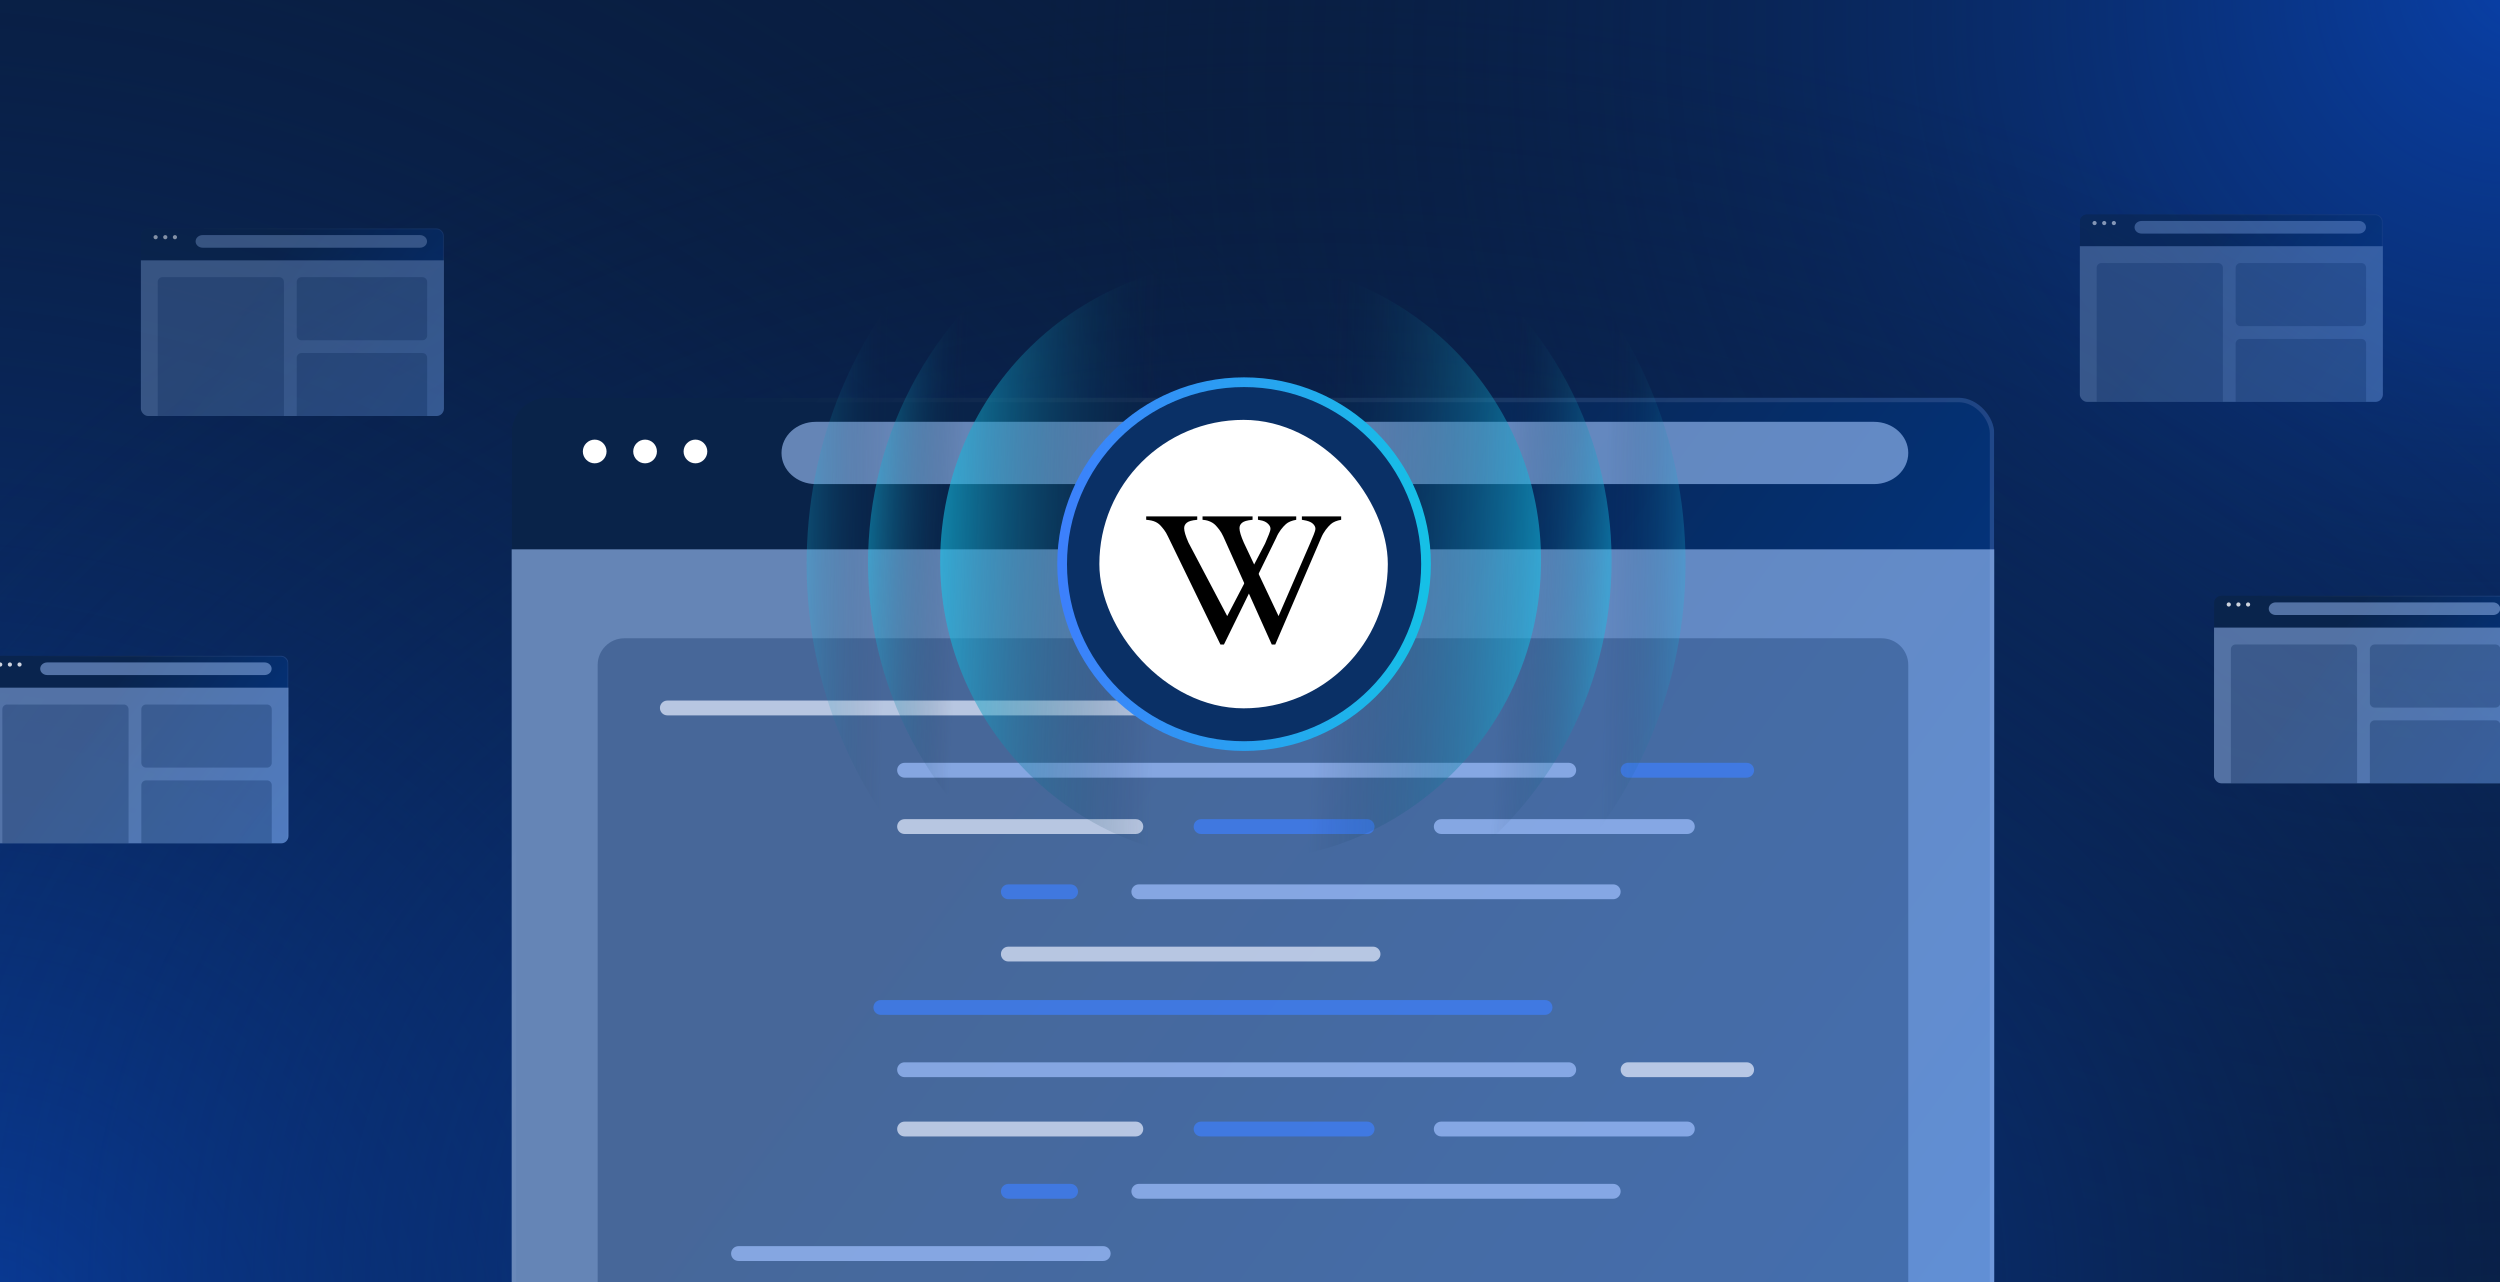 <svg width="780" height="400" viewBox="0 0 780 400" fill="none" xmlns="http://www.w3.org/2000/svg">
<g clip-path="url(#clip0_2990_591)">
<rect width="780" height="400" fill="#091E42"/>
<rect width="780" height="400" fill="url(#paint0_radial_2990_591)"/>
<rect width="780" height="400" fill="url(#paint1_radial_2990_591)"/>
<rect width="780" height="400" fill="url(#paint2_radial_2990_591)"/>
<g opacity="0.8" clip-path="url(#clip1_2990_591)">
<g clip-path="url(#clip2_2990_591)">
<g filter="url(#filter0_bd_2990_591)">
<rect x="690.782" y="184.006" width="94.522" height="60.389" rx="2.266" fill="url(#paint3_linear_2990_591)"/>
<rect x="690.924" y="184.148" width="94.239" height="60.106" rx="2.124" stroke="url(#paint4_linear_2990_591)" stroke-opacity="0.2" stroke-width="0.283"/>
</g>
<g style="mix-blend-mode:overlay">
<rect x="690.782" y="195.822" width="94.522" height="48.574" fill="#A2C6FF" fill-opacity="0.6"/>
</g>
<path opacity="0.3" d="M696.033 202.565C696.033 201.741 696.701 201.073 697.526 201.073H733.925C734.749 201.073 735.418 201.741 735.418 202.565V244.395H696.033V202.565Z" fill="#022455"/>
<path opacity="0.3" d="M739.397 202.565C739.397 201.741 740.066 201.073 740.89 201.073H778.602C779.426 201.073 780.095 201.741 780.095 202.565V219.272C780.095 220.097 779.426 220.765 778.602 220.765H740.89C740.066 220.765 739.397 220.097 739.397 219.272V202.565Z" fill="#022455"/>
<path opacity="0.3" d="M739.397 226.237C739.397 225.413 740.066 224.745 740.89 224.745H778.602C779.426 224.745 780.095 225.413 780.095 226.237V244.437H739.397V226.237Z" fill="#022455"/>
<g style="mix-blend-mode:overlay">
<path fill-rule="evenodd" clip-rule="evenodd" d="M707.848 189.914C707.848 188.826 708.829 187.945 710.039 187.945H777.86C779.071 187.945 780.052 188.826 780.052 189.914C780.052 191.002 779.071 191.883 777.86 191.883L710.039 191.883C708.829 191.883 707.848 191.002 707.848 189.914Z" fill="#A2C6FF" fill-opacity="0.6"/>
</g>
<path d="M696.033 188.601C696.033 188.961 695.736 189.258 695.376 189.258C695.016 189.258 694.72 188.961 694.72 188.601C694.72 188.242 695.016 187.945 695.376 187.945C695.736 187.945 696.033 188.242 696.033 188.601Z" fill="white"/>
<path d="M699.044 188.601C699.044 188.961 698.748 189.258 698.388 189.258C698.028 189.258 697.731 188.961 697.731 188.601C697.731 188.242 698.028 187.945 698.388 187.945C698.757 187.945 699.044 188.242 699.044 188.601Z" fill="white"/>
<path d="M702.057 188.601C702.057 188.961 701.76 189.258 701.401 189.258C701.041 189.258 700.744 188.961 700.744 188.601C700.744 188.242 701.041 187.945 701.401 187.945C701.76 187.945 702.057 188.242 702.057 188.601Z" fill="white"/>
</g>
</g>
<g opacity="0.5" clip-path="url(#clip3_2990_591)">
<g clip-path="url(#clip4_2990_591)">
<g filter="url(#filter1_bd_2990_591)">
<rect x="648.909" y="65" width="94.522" height="60.389" rx="2.266" fill="url(#paint5_linear_2990_591)"/>
<rect x="649.051" y="65.142" width="94.239" height="60.106" rx="2.124" stroke="url(#paint6_linear_2990_591)" stroke-opacity="0.2" stroke-width="0.283"/>
</g>
<g style="mix-blend-mode:overlay">
<rect x="648.909" y="76.815" width="94.522" height="48.574" fill="#A2C6FF" fill-opacity="0.6"/>
</g>
<path opacity="0.3" d="M654.16 83.559C654.16 82.735 654.828 82.067 655.653 82.067H692.052C692.876 82.067 693.544 82.735 693.544 83.559V125.389H654.16V83.559Z" fill="#022455"/>
<path opacity="0.3" d="M697.524 83.559C697.524 82.735 698.193 82.067 699.017 82.067H736.729C737.553 82.067 738.222 82.735 738.222 83.559V100.266C738.222 101.091 737.553 101.759 736.729 101.759H699.017C698.193 101.759 697.524 101.091 697.524 100.266V83.559Z" fill="#022455"/>
<path opacity="0.3" d="M697.524 107.231C697.524 106.407 698.193 105.739 699.017 105.739H736.729C737.553 105.739 738.222 106.407 738.222 107.231V125.431H697.524V107.231Z" fill="#022455"/>
<g style="mix-blend-mode:overlay">
<path fill-rule="evenodd" clip-rule="evenodd" d="M665.975 70.908C665.975 69.82 666.956 68.939 668.166 68.939H735.987C737.198 68.939 738.179 69.82 738.179 70.908C738.179 71.995 737.198 72.877 735.987 72.877L668.166 72.877C666.956 72.877 665.975 71.995 665.975 70.908Z" fill="#A2C6FF" fill-opacity="0.6"/>
</g>
<path d="M654.16 69.595C654.16 69.955 653.864 70.251 653.504 70.251C653.144 70.251 652.848 69.955 652.848 69.595C652.848 69.235 653.144 68.939 653.504 68.939C653.864 68.939 654.16 69.235 654.16 69.595Z" fill="white"/>
<path d="M657.172 69.595C657.172 69.955 656.875 70.251 656.516 70.251C656.156 70.251 655.859 69.955 655.859 69.595C655.859 69.235 656.156 68.939 656.516 68.939C656.884 68.939 657.172 69.235 657.172 69.595Z" fill="white"/>
<path d="M660.185 69.595C660.185 69.955 659.888 70.251 659.528 70.251C659.169 70.251 658.872 69.955 658.872 69.595C658.872 69.235 659.169 68.939 659.528 68.939C659.888 68.939 660.185 69.235 660.185 69.595Z" fill="white"/>
</g>
</g>
<g clip-path="url(#clip5_2990_591)">
<g filter="url(#filter2_bd_2990_591)">
<rect x="159.643" y="114.957" width="462.567" height="296.043" rx="11.087" fill="url(#paint7_linear_2990_591)"/>
<rect x="160.336" y="115.65" width="461.181" height="294.657" rx="10.394" stroke="url(#paint8_linear_2990_591)" stroke-opacity="0.2" stroke-width="1.386"/>
</g>
<g style="mix-blend-mode:overlay">
<rect x="159.643" y="171.39" width="462.567" height="238.684" fill="#A2C6FF" fill-opacity="0.6"/>
</g>
<path opacity="0.3" d="M186.472 207.46C186.472 202.867 190.195 199.145 194.787 199.145H587.066C591.658 199.145 595.381 202.867 595.381 207.46V411H186.472V207.46Z" fill="#022455"/>
<g style="mix-blend-mode:overlay">
<path fill-rule="evenodd" clip-rule="evenodd" d="M243.829 141.324C243.829 135.959 248.607 131.61 254.5 131.61H584.709C590.602 131.61 595.38 135.959 595.38 141.324C595.38 146.688 590.602 151.037 584.709 151.037L254.5 151.037C248.607 151.037 243.829 146.688 243.829 141.324Z" fill="#A2C6FF" fill-opacity="0.6"/>
</g>
<path d="M189.247 140.861C189.247 142.889 187.574 144.561 185.546 144.561C183.519 144.561 181.846 142.889 181.846 140.861C181.846 138.833 183.519 137.16 185.546 137.16C187.574 137.16 189.247 138.833 189.247 140.861Z" fill="white"/>
<path d="M204.963 140.861C204.963 142.889 203.29 144.561 201.262 144.561C199.234 144.561 197.562 142.889 197.562 140.861C197.562 138.833 199.234 137.16 201.262 137.16C203.34 137.16 204.963 138.833 204.963 140.861Z" fill="white"/>
<path d="M220.679 140.861C220.679 142.889 219.007 144.561 216.979 144.561C214.951 144.561 213.278 142.889 213.278 140.861C213.278 138.833 214.951 137.16 216.979 137.16C219.007 137.16 220.679 138.833 220.679 140.861Z" fill="white"/>
<g style="mix-blend-mode:color-dodge" opacity="0.7">
<path d="M415.44 218.572H208.21C206.933 218.572 205.897 219.608 205.897 220.885C205.897 222.162 206.933 223.198 208.21 223.198H415.44C416.718 223.198 417.753 222.162 417.753 220.885C417.753 219.608 416.718 218.572 415.44 218.572Z" fill="#E7EEFF"/>
<path d="M489.451 238H282.221C280.944 238 279.908 239.035 279.908 240.313C279.908 241.59 280.944 242.626 282.221 242.626H489.451C490.728 242.626 491.764 241.59 491.764 240.313C491.764 239.035 490.728 238 489.451 238Z" fill="#9FC0FF"/>
<path d="M544.959 238H507.953C506.676 238 505.641 239.035 505.641 240.313C505.641 241.59 506.676 242.626 507.953 242.626H544.959C546.236 242.626 547.272 241.59 547.272 240.313C547.272 239.035 546.236 238 544.959 238Z" fill="#3D7FFC"/>
<path d="M354.381 255.578H282.221C280.944 255.578 279.908 256.613 279.908 257.89C279.908 259.168 280.944 260.203 282.221 260.203H354.381C355.659 260.203 356.694 259.168 356.694 257.89C356.694 256.613 355.659 255.578 354.381 255.578Z" fill="#E7EEFF"/>
<path d="M426.542 255.578H374.735C373.457 255.578 372.422 256.613 372.422 257.89C372.422 259.168 373.457 260.203 374.735 260.203H426.542C427.82 260.203 428.855 259.168 428.855 257.89C428.855 256.613 427.82 255.578 426.542 255.578Z" fill="#3D7FFC"/>
<path d="M526.455 255.578H449.669C448.392 255.578 447.356 256.613 447.356 257.89C447.356 259.168 448.392 260.203 449.669 260.203H526.455C527.733 260.203 528.768 259.168 528.768 257.89C528.768 256.613 527.733 255.578 526.455 255.578Z" fill="#9FC0FF"/>
<path d="M503.328 275.931H355.307C354.03 275.931 352.994 276.966 352.994 278.243C352.994 279.521 354.03 280.556 355.307 280.556H503.328C504.606 280.556 505.641 279.521 505.641 278.243C505.641 276.966 504.606 275.931 503.328 275.931Z" fill="#9FC0FF"/>
<path d="M334.029 275.931H314.601C313.324 275.931 312.288 276.966 312.288 278.243C312.288 279.521 313.324 280.556 314.601 280.556H334.029C335.306 280.556 336.342 279.521 336.342 278.243C336.342 276.966 335.306 275.931 334.029 275.931Z" fill="#3D7FFC"/>
<path d="M428.392 295.358H314.601C313.324 295.358 312.288 296.394 312.288 297.671C312.288 298.949 313.324 299.984 314.601 299.984H428.392C429.67 299.984 430.705 298.949 430.705 297.671C430.705 296.394 429.67 295.358 428.392 295.358Z" fill="#E7EEFF"/>
<path d="M482.05 312.011H274.82C273.542 312.011 272.507 313.046 272.507 314.324C272.507 315.601 273.542 316.636 274.82 316.636H482.05C483.327 316.636 484.362 315.601 484.362 314.324C484.362 313.046 483.327 312.011 482.05 312.011Z" fill="#3D7FFC"/>
<path d="M489.451 331.438H282.221C280.944 331.438 279.908 332.474 279.908 333.751C279.908 335.029 280.944 336.064 282.221 336.064H489.451C490.728 336.064 491.764 335.029 491.764 333.751C491.764 332.474 490.728 331.438 489.451 331.438Z" fill="#9FC0FF"/>
<path d="M544.959 331.438H507.953C506.676 331.438 505.641 332.474 505.641 333.751C505.641 335.029 506.676 336.064 507.953 336.064H544.959C546.236 336.064 547.272 335.029 547.272 333.751C547.272 332.474 546.236 331.438 544.959 331.438Z" fill="#E7EEFF"/>
<path d="M354.381 349.941H282.221C280.944 349.941 279.908 350.977 279.908 352.254C279.908 353.531 280.944 354.567 282.221 354.567H354.381C355.659 354.567 356.694 353.531 356.694 352.254C356.694 350.977 355.659 349.941 354.381 349.941Z" fill="#E7EEFF"/>
<path d="M426.542 349.941H374.735C373.457 349.941 372.422 350.977 372.422 352.254C372.422 353.531 373.457 354.567 374.735 354.567H426.542C427.82 354.567 428.855 353.531 428.855 352.254C428.855 350.977 427.82 349.941 426.542 349.941Z" fill="#3D7FFC"/>
<path d="M526.455 349.941H449.669C448.392 349.941 447.356 350.977 447.356 352.254C447.356 353.531 448.392 354.567 449.669 354.567H526.455C527.733 354.567 528.768 353.531 528.768 352.254C528.768 350.977 527.733 349.941 526.455 349.941Z" fill="#9FC0FF"/>
<path d="M503.328 369.369H355.307C354.03 369.369 352.994 370.405 352.994 371.682C352.994 372.959 354.03 373.995 355.307 373.995H503.328C504.606 373.995 505.641 372.959 505.641 371.682C505.641 370.405 504.606 369.369 503.328 369.369Z" fill="#9FC0FF"/>
<path d="M334.029 369.369H314.601C313.324 369.369 312.288 370.405 312.288 371.682C312.288 372.959 313.324 373.995 314.601 373.995H334.029C335.306 373.995 336.342 372.959 336.342 371.682C336.342 370.405 335.306 369.369 334.029 369.369Z" fill="#3D7FFC"/>
<path d="M344.205 388.797H230.413C229.136 388.797 228.101 389.832 228.101 391.11C228.101 392.387 229.136 393.423 230.413 393.423H344.205C345.482 393.423 346.518 392.387 346.518 391.11C346.518 389.832 345.482 388.797 344.205 388.797Z" fill="#9FC0FF"/>
</g>
</g>
<g opacity="0.6" clip-path="url(#clip6_2990_591)">
<path opacity="0.4" d="M386.109 315.034C310.402 313.593 250.224 250.107 251.697 173.234C253.17 96.362 315.737 35.213 391.445 36.654C467.152 38.095 527.33 101.58 525.857 178.453C524.384 255.325 461.817 316.475 386.109 315.034Z" fill="url(#paint9_linear_2990_591)"/>
<ellipse opacity="0.7" cx="117.573" cy="116.011" rx="117.573" ry="116.011" transform="matrix(-0.061 0.998 -0.998 -0.06 509.775 65)" fill="url(#paint10_linear_2990_591)"/>
<ellipse cx="93.591" cy="93.746" rx="93.591" ry="93.746" transform="matrix(-0.061 0.998 -0.998 -0.06 486.339 87.228)" fill="url(#paint11_linear_2990_591)"/>
</g>
<circle cx="388.151" cy="176.016" r="56.767" fill="#0A3066" stroke="url(#paint12_linear_2990_591)" stroke-width="3.032"/>
<rect x="343" y="131" width="90" height="90" rx="45" fill="white"/>
<path d="M404.42 161.109V162.175C403.013 162.425 401.948 162.868 401.225 163.502C400.189 164.444 398.967 165.885 398.166 167.827L381.864 201.101H380.779L364.413 167.394C363.651 165.664 362.615 164.607 362.302 164.223C361.813 163.627 361.212 163.161 360.499 162.824C359.786 162.488 358.823 162.272 357.611 162.175V161.109H373.536V162.175C371.699 162.349 370.823 162.656 370.276 163.098C369.728 163.54 369.455 164.107 369.455 164.799C369.455 165.76 369.904 167.26 370.803 169.297L382.89 192.22L394.707 169.586C395.625 167.356 396.388 165.809 396.388 164.944C396.388 164.386 396.104 163.853 395.537 163.343C394.971 162.834 394.329 162.473 392.981 162.262C392.883 162.243 392.717 162.214 392.482 162.175V161.109H404.42Z" fill="black"/>
<path d="M418.442 161.109V162.175C417.035 162.425 415.969 162.868 415.246 163.502C414.211 164.444 412.989 165.885 412.188 167.827L397.881 201.101H396.796L381.677 167.394C380.915 165.664 379.878 164.607 379.566 164.223C379.077 163.627 378.476 163.161 377.763 162.824C377.049 162.488 376.403 162.272 375.191 162.175V161.109H390.8V162.175C388.963 162.349 388.087 162.656 387.539 163.098C386.992 163.54 386.719 164.107 386.719 164.799C386.719 165.76 387.168 167.26 388.067 169.297L398.907 192.22L408.729 169.586C409.647 167.356 410.409 165.809 410.409 164.944C410.409 164.386 410.126 163.853 409.559 163.343C408.992 162.834 408.035 162.473 406.686 162.262C406.588 162.243 406.422 162.214 406.188 162.175V161.109H418.442Z" fill="black"/>
<g opacity="0.8" clip-path="url(#clip7_2990_591)">
<g clip-path="url(#clip8_2990_591)">
<g filter="url(#filter3_bd_2990_591)">
<rect x="-4.523" y="202.739" width="94.522" height="60.389" rx="2.266" fill="url(#paint13_linear_2990_591)"/>
<rect x="-4.382" y="202.88" width="94.239" height="60.106" rx="2.124" stroke="url(#paint14_linear_2990_591)" stroke-opacity="0.2" stroke-width="0.283"/>
</g>
<g style="mix-blend-mode:overlay">
<rect x="-4.523" y="214.554" width="94.522" height="48.574" fill="#A2C6FF" fill-opacity="0.6"/>
</g>
<path opacity="0.3" d="M0.728 221.298C0.728 220.473 1.396 219.805 2.22 219.805H38.619C39.444 219.805 40.112 220.473 40.112 221.298V263.128H0.728V221.298Z" fill="#022455"/>
<path opacity="0.3" d="M44.092 221.298C44.092 220.473 44.76 219.805 45.584 219.805H83.296C84.121 219.805 84.789 220.473 84.789 221.298V238.005C84.789 238.829 84.121 239.497 83.296 239.497H45.584C44.76 239.497 44.092 238.829 44.092 238.005V221.298Z" fill="#022455"/>
<path opacity="0.3" d="M44.092 244.97C44.092 244.145 44.76 243.477 45.584 243.477H83.296C84.121 243.477 84.789 244.145 84.789 244.97V263.169H44.092V244.97Z" fill="#022455"/>
<g style="mix-blend-mode:overlay">
<path fill-rule="evenodd" clip-rule="evenodd" d="M12.542 208.646C12.542 207.559 13.523 206.677 14.734 206.677H82.555C83.765 206.677 84.746 207.559 84.746 208.646C84.746 209.734 83.765 210.616 82.555 210.616L14.734 210.616C13.523 210.616 12.542 209.734 12.542 208.646Z" fill="#A2C6FF" fill-opacity="0.6"/>
</g>
<path d="M0.728 207.334C0.728 207.693 0.431 207.99 0.071 207.99C-0.288 207.99 -0.585 207.693 -0.585 207.334C-0.585 206.974 -0.288 206.677 0.071 206.677C0.431 206.677 0.728 206.974 0.728 207.334Z" fill="white"/>
<path d="M3.74 207.334C3.74 207.693 3.443 207.99 3.083 207.99C2.723 207.99 2.427 207.693 2.427 207.334C2.427 206.974 2.723 206.677 3.083 206.677C3.452 206.677 3.74 206.974 3.74 207.334Z" fill="white"/>
<path d="M6.752 207.334C6.752 207.693 6.456 207.99 6.096 207.99C5.736 207.99 5.439 207.693 5.439 207.334C5.439 206.974 5.736 206.677 6.096 206.677C6.456 206.677 6.752 206.974 6.752 207.334Z" fill="white"/>
</g>
</g>
<g opacity="0.5" clip-path="url(#clip9_2990_591)">
<g clip-path="url(#clip10_2990_591)">
<g filter="url(#filter4_bd_2990_591)">
<rect x="43.96" y="69.408" width="94.522" height="60.389" rx="2.266" fill="url(#paint15_linear_2990_591)"/>
<rect x="44.102" y="69.549" width="94.239" height="60.106" rx="2.124" stroke="url(#paint16_linear_2990_591)" stroke-opacity="0.2" stroke-width="0.283"/>
</g>
<g style="mix-blend-mode:overlay">
<rect x="43.96" y="81.223" width="94.522" height="48.574" fill="#A2C6FF" fill-opacity="0.6"/>
</g>
<path opacity="0.3" d="M49.212 87.967C49.212 87.142 49.88 86.474 50.704 86.474H87.104C87.928 86.474 88.596 87.142 88.596 87.967V129.797H49.212V87.967Z" fill="#022455"/>
<path opacity="0.3" d="M92.576 87.967C92.576 87.142 93.244 86.474 94.069 86.474H131.781C132.605 86.474 133.273 87.142 133.273 87.967V104.674C133.273 105.498 132.605 106.166 131.781 106.166H94.069C93.244 106.166 92.576 105.498 92.576 104.674V87.967Z" fill="#022455"/>
<path opacity="0.3" d="M92.576 111.639C92.576 110.814 93.244 110.146 94.069 110.146H131.781C132.605 110.146 133.273 110.814 133.273 111.639V129.838H92.576V111.639Z" fill="#022455"/>
<g style="mix-blend-mode:overlay">
<path fill-rule="evenodd" clip-rule="evenodd" d="M61.028 75.315C61.028 74.228 62.01 73.346 63.22 73.346H131.041C132.252 73.346 133.233 74.228 133.233 75.315C133.233 76.403 132.252 77.285 131.041 77.285L63.22 77.285C62.01 77.285 61.028 76.403 61.028 75.315Z" fill="#A2C6FF" fill-opacity="0.6"/>
</g>
<path d="M49.211 74.003C49.211 74.362 48.914 74.659 48.555 74.659C48.195 74.659 47.898 74.362 47.898 74.003C47.898 73.643 48.195 73.346 48.555 73.346C48.914 73.346 49.211 73.643 49.211 74.003Z" fill="white"/>
<path d="M52.223 74.003C52.223 74.362 51.926 74.659 51.567 74.659C51.207 74.659 50.91 74.362 50.91 74.003C50.91 73.643 51.207 73.346 51.567 73.346C51.935 73.346 52.223 73.643 52.223 74.003Z" fill="white"/>
<path d="M55.236 74.003C55.236 74.362 54.939 74.659 54.579 74.659C54.22 74.659 53.923 74.362 53.923 74.003C53.923 73.643 54.22 73.346 54.579 73.346C54.939 73.346 55.236 73.643 55.236 74.003Z" fill="white"/>
</g>
</g>
</g>
<defs>
<filter id="filter0_bd_2990_591" x="677.767" y="170.991" width="120.554" height="86.42" filterUnits="userSpaceOnUse" color-interpolation-filters="sRGB">
<feFlood flood-opacity="0" result="BackgroundImageFix"/>
<feGaussianBlur in="BackgroundImageFix" stdDeviation="6.508"/>
<feComposite in2="SourceAlpha" operator="in" result="effect1_backgroundBlur_2990_591"/>
<feColorMatrix in="SourceAlpha" type="matrix" values="0 0 0 0 0 0 0 0 0 0 0 0 0 0 0 0 0 0 127 0" result="hardAlpha"/>
<feMorphology radius="0.467" operator="erode" in="SourceAlpha" result="effect2_dropShadow_2990_591"/>
<feOffset dy="1.869"/>
<feGaussianBlur stdDeviation="4.631"/>
<feComposite in2="hardAlpha" operator="out"/>
<feColorMatrix type="matrix" values="0 0 0 0 0 0 0 0 0 0 0 0 0 0 0 0 0 0 0.2 0"/>
<feBlend mode="normal" in2="effect1_backgroundBlur_2990_591" result="effect2_dropShadow_2990_591"/>
<feBlend mode="normal" in="SourceGraphic" in2="effect2_dropShadow_2990_591" result="shape"/>
</filter>
<filter id="filter1_bd_2990_591" x="635.894" y="51.984" width="120.554" height="86.42" filterUnits="userSpaceOnUse" color-interpolation-filters="sRGB">
<feFlood flood-opacity="0" result="BackgroundImageFix"/>
<feGaussianBlur in="BackgroundImageFix" stdDeviation="6.508"/>
<feComposite in2="SourceAlpha" operator="in" result="effect1_backgroundBlur_2990_591"/>
<feColorMatrix in="SourceAlpha" type="matrix" values="0 0 0 0 0 0 0 0 0 0 0 0 0 0 0 0 0 0 127 0" result="hardAlpha"/>
<feMorphology radius="0.467" operator="erode" in="SourceAlpha" result="effect2_dropShadow_2990_591"/>
<feOffset dy="1.869"/>
<feGaussianBlur stdDeviation="4.631"/>
<feComposite in2="hardAlpha" operator="out"/>
<feColorMatrix type="matrix" values="0 0 0 0 0 0 0 0 0 0 0 0 0 0 0 0 0 0 0.2 0"/>
<feBlend mode="normal" in2="effect1_backgroundBlur_2990_591" result="effect2_dropShadow_2990_591"/>
<feBlend mode="normal" in="SourceGraphic" in2="effect2_dropShadow_2990_591" result="shape"/>
</filter>
<filter id="filter2_bd_2990_591" x="95.948" y="51.263" width="589.956" height="423.432" filterUnits="userSpaceOnUse" color-interpolation-filters="sRGB">
<feFlood flood-opacity="0" result="BackgroundImageFix"/>
<feGaussianBlur in="BackgroundImageFix" stdDeviation="31.847"/>
<feComposite in2="SourceAlpha" operator="in" result="effect1_backgroundBlur_2990_591"/>
<feColorMatrix in="SourceAlpha" type="matrix" values="0 0 0 0 0 0 0 0 0 0 0 0 0 0 0 0 0 0 127 0" result="hardAlpha"/>
<feMorphology radius="2.287" operator="erode" in="SourceAlpha" result="effect2_dropShadow_2990_591"/>
<feOffset dy="9.147"/>
<feGaussianBlur stdDeviation="22.665"/>
<feComposite in2="hardAlpha" operator="out"/>
<feColorMatrix type="matrix" values="0 0 0 0 0 0 0 0 0 0 0 0 0 0 0 0 0 0 0.2 0"/>
<feBlend mode="normal" in2="effect1_backgroundBlur_2990_591" result="effect2_dropShadow_2990_591"/>
<feBlend mode="normal" in="SourceGraphic" in2="effect2_dropShadow_2990_591" result="shape"/>
</filter>
<filter id="filter3_bd_2990_591" x="-17.539" y="189.723" width="120.554" height="86.42" filterUnits="userSpaceOnUse" color-interpolation-filters="sRGB">
<feFlood flood-opacity="0" result="BackgroundImageFix"/>
<feGaussianBlur in="BackgroundImageFix" stdDeviation="6.508"/>
<feComposite in2="SourceAlpha" operator="in" result="effect1_backgroundBlur_2990_591"/>
<feColorMatrix in="SourceAlpha" type="matrix" values="0 0 0 0 0 0 0 0 0 0 0 0 0 0 0 0 0 0 127 0" result="hardAlpha"/>
<feMorphology radius="0.467" operator="erode" in="SourceAlpha" result="effect2_dropShadow_2990_591"/>
<feOffset dy="1.869"/>
<feGaussianBlur stdDeviation="4.631"/>
<feComposite in2="hardAlpha" operator="out"/>
<feColorMatrix type="matrix" values="0 0 0 0 0 0 0 0 0 0 0 0 0 0 0 0 0 0 0.2 0"/>
<feBlend mode="normal" in2="effect1_backgroundBlur_2990_591" result="effect2_dropShadow_2990_591"/>
<feBlend mode="normal" in="SourceGraphic" in2="effect2_dropShadow_2990_591" result="shape"/>
</filter>
<filter id="filter4_bd_2990_591" x="30.944" y="56.392" width="120.554" height="86.42" filterUnits="userSpaceOnUse" color-interpolation-filters="sRGB">
<feFlood flood-opacity="0" result="BackgroundImageFix"/>
<feGaussianBlur in="BackgroundImageFix" stdDeviation="6.508"/>
<feComposite in2="SourceAlpha" operator="in" result="effect1_backgroundBlur_2990_591"/>
<feColorMatrix in="SourceAlpha" type="matrix" values="0 0 0 0 0 0 0 0 0 0 0 0 0 0 0 0 0 0 127 0" result="hardAlpha"/>
<feMorphology radius="0.467" operator="erode" in="SourceAlpha" result="effect2_dropShadow_2990_591"/>
<feOffset dy="1.869"/>
<feGaussianBlur stdDeviation="4.631"/>
<feComposite in2="hardAlpha" operator="out"/>
<feColorMatrix type="matrix" values="0 0 0 0 0 0 0 0 0 0 0 0 0 0 0 0 0 0 0.2 0"/>
<feBlend mode="normal" in2="effect1_backgroundBlur_2990_591" result="effect2_dropShadow_2990_591"/>
<feBlend mode="normal" in="SourceGraphic" in2="effect2_dropShadow_2990_591" result="shape"/>
</filter>
<radialGradient id="paint0_radial_2990_591" cx="0" cy="0" r="1" gradientUnits="userSpaceOnUse" gradientTransform="translate(1.41713e-05 418.687) rotate(-57.295) scale(531.782 588.419)">
<stop stop-color="#0941AB"/>
<stop offset="1" stop-color="#091B36" stop-opacity="0"/>
</radialGradient>
<radialGradient id="paint1_radial_2990_591" cx="0" cy="0" r="1" gradientUnits="userSpaceOnUse" gradientTransform="translate(796.78 -9.722) rotate(139.994) scale(490.426 444.702)">
<stop stop-color="#0941AB"/>
<stop offset="1" stop-color="#091B36" stop-opacity="0"/>
</radialGradient>
<radialGradient id="paint2_radial_2990_591" cx="0" cy="0" r="1" gradientUnits="userSpaceOnUse" gradientTransform="translate(407.481 400) rotate(-90.141) scale(400.001 528.853)">
<stop stop-color="#0941AB"/>
<stop offset="1" stop-color="#091B36" stop-opacity="0"/>
</radialGradient>
<linearGradient id="paint3_linear_2990_591" x1="704.461" y1="181.411" x2="784.974" y2="241.265" gradientUnits="userSpaceOnUse">
<stop offset="0.28" stop-color="#092349"/>
<stop offset="1" stop-color="#003C97"/>
</linearGradient>
<linearGradient id="paint4_linear_2990_591" x1="703.631" y1="185.214" x2="772.527" y2="242.899" gradientUnits="userSpaceOnUse">
<stop stop-color="white" stop-opacity="0"/>
<stop offset="1" stop-color="#BBB7FF"/>
</linearGradient>
<linearGradient id="paint5_linear_2990_591" x1="662.588" y1="62.404" x2="743.101" y2="122.259" gradientUnits="userSpaceOnUse">
<stop offset="0.28" stop-color="#092349"/>
<stop offset="1" stop-color="#003C97"/>
</linearGradient>
<linearGradient id="paint6_linear_2990_591" x1="661.758" y1="66.208" x2="730.654" y2="123.893" gradientUnits="userSpaceOnUse">
<stop stop-color="white" stop-opacity="0"/>
<stop offset="1" stop-color="#BBB7FF"/>
</linearGradient>
<linearGradient id="paint7_linear_2990_591" x1="226.582" y1="102.232" x2="621.079" y2="394.997" gradientUnits="userSpaceOnUse">
<stop offset="0.28" stop-color="#092349"/>
<stop offset="1" stop-color="#003C97"/>
</linearGradient>
<linearGradient id="paint8_linear_2990_591" x1="222.523" y1="120.878" x2="560.161" y2="403.088" gradientUnits="userSpaceOnUse">
<stop stop-color="white" stop-opacity="0"/>
<stop offset="1" stop-color="#BBB7FF"/>
</linearGradient>
<linearGradient id="paint9_linear_2990_591" x1="525.857" y1="178.453" x2="251.698" y2="173.199" gradientUnits="userSpaceOnUse">
<stop stop-color="#15C1E6"/>
<stop offset="0.092" stop-color="#091B36" stop-opacity="0"/>
<stop offset="0.91" stop-color="#091B36" stop-opacity="0"/>
<stop offset="1" stop-color="#15C1E6"/>
</linearGradient>
<linearGradient id="paint10_linear_2990_591" x1="113.426" y1="0.887" x2="117.616" y2="232.021" gradientUnits="userSpaceOnUse">
<stop stop-color="#15C1E6"/>
<stop offset="0.144" stop-color="#091B36" stop-opacity="0"/>
<stop offset="0.876" stop-color="#091B36" stop-opacity="0"/>
<stop offset="1" stop-color="#15C1E6"/>
</linearGradient>
<linearGradient id="paint11_linear_2990_591" x1="88.141" y1="-2.638" x2="93.609" y2="187.492" gradientUnits="userSpaceOnUse">
<stop stop-color="#15C1E6"/>
<stop offset="0.383" stop-color="#091B36" stop-opacity="0"/>
<stop offset="0.641" stop-color="#091B36" stop-opacity="0"/>
<stop offset="1" stop-color="#15C1E6"/>
</linearGradient>
<linearGradient id="paint12_linear_2990_591" x1="329.867" y1="176.506" x2="446.434" y2="176.506" gradientUnits="userSpaceOnUse">
<stop stop-color="#3D7FFC"/>
<stop offset="1" stop-color="#15C1E6"/>
</linearGradient>
<linearGradient id="paint13_linear_2990_591" x1="9.155" y1="200.143" x2="89.668" y2="259.997" gradientUnits="userSpaceOnUse">
<stop offset="0.28" stop-color="#092349"/>
<stop offset="1" stop-color="#003C97"/>
</linearGradient>
<linearGradient id="paint14_linear_2990_591" x1="8.326" y1="203.947" x2="77.221" y2="261.632" gradientUnits="userSpaceOnUse">
<stop stop-color="white" stop-opacity="0"/>
<stop offset="1" stop-color="#BBB7FF"/>
</linearGradient>
<linearGradient id="paint15_linear_2990_591" x1="57.639" y1="66.812" x2="138.152" y2="126.666" gradientUnits="userSpaceOnUse">
<stop offset="0.28" stop-color="#092349"/>
<stop offset="1" stop-color="#003C97"/>
</linearGradient>
<linearGradient id="paint16_linear_2990_591" x1="56.809" y1="70.615" x2="125.704" y2="128.301" gradientUnits="userSpaceOnUse">
<stop stop-color="white" stop-opacity="0"/>
<stop offset="1" stop-color="#BBB7FF"/>
</linearGradient>
<clipPath id="clip0_2990_591">
<rect width="780" height="400" fill="white"/>
</clipPath>
<clipPath id="clip1_2990_591">
<rect width="94.522" height="60.389" fill="white" transform="translate(690.782 184.006)"/>
</clipPath>
<clipPath id="clip2_2990_591">
<rect x="690.781" y="184.006" width="94.522" height="60.389" rx="2.266" fill="white"/>
</clipPath>
<clipPath id="clip3_2990_591">
<rect width="94.522" height="60.389" fill="white" transform="translate(648.909 65)"/>
</clipPath>
<clipPath id="clip4_2990_591">
<rect x="648.909" y="65" width="94.522" height="60.389" rx="2.266" fill="white"/>
</clipPath>
<clipPath id="clip5_2990_591">
<rect x="159.643" y="114.957" width="462.567" height="296.043" rx="11.102" fill="white"/>
</clipPath>
<clipPath id="clip6_2990_591">
<rect width="281.241" height="221.107" fill="white" transform="translate(248.456 65)"/>
</clipPath>
<clipPath id="clip7_2990_591">
<rect width="94.522" height="60.389" fill="white" transform="translate(-4.523 202.739)"/>
</clipPath>
<clipPath id="clip8_2990_591">
<rect x="-4.523" y="202.739" width="94.522" height="60.389" rx="2.266" fill="white"/>
</clipPath>
<clipPath id="clip9_2990_591">
<rect width="94.522" height="60.389" fill="white" transform="translate(43.96 69.408)"/>
</clipPath>
<clipPath id="clip10_2990_591">
<rect x="43.96" y="69.408" width="94.522" height="60.389" rx="2.266" fill="white"/>
</clipPath>
</defs>
</svg>
